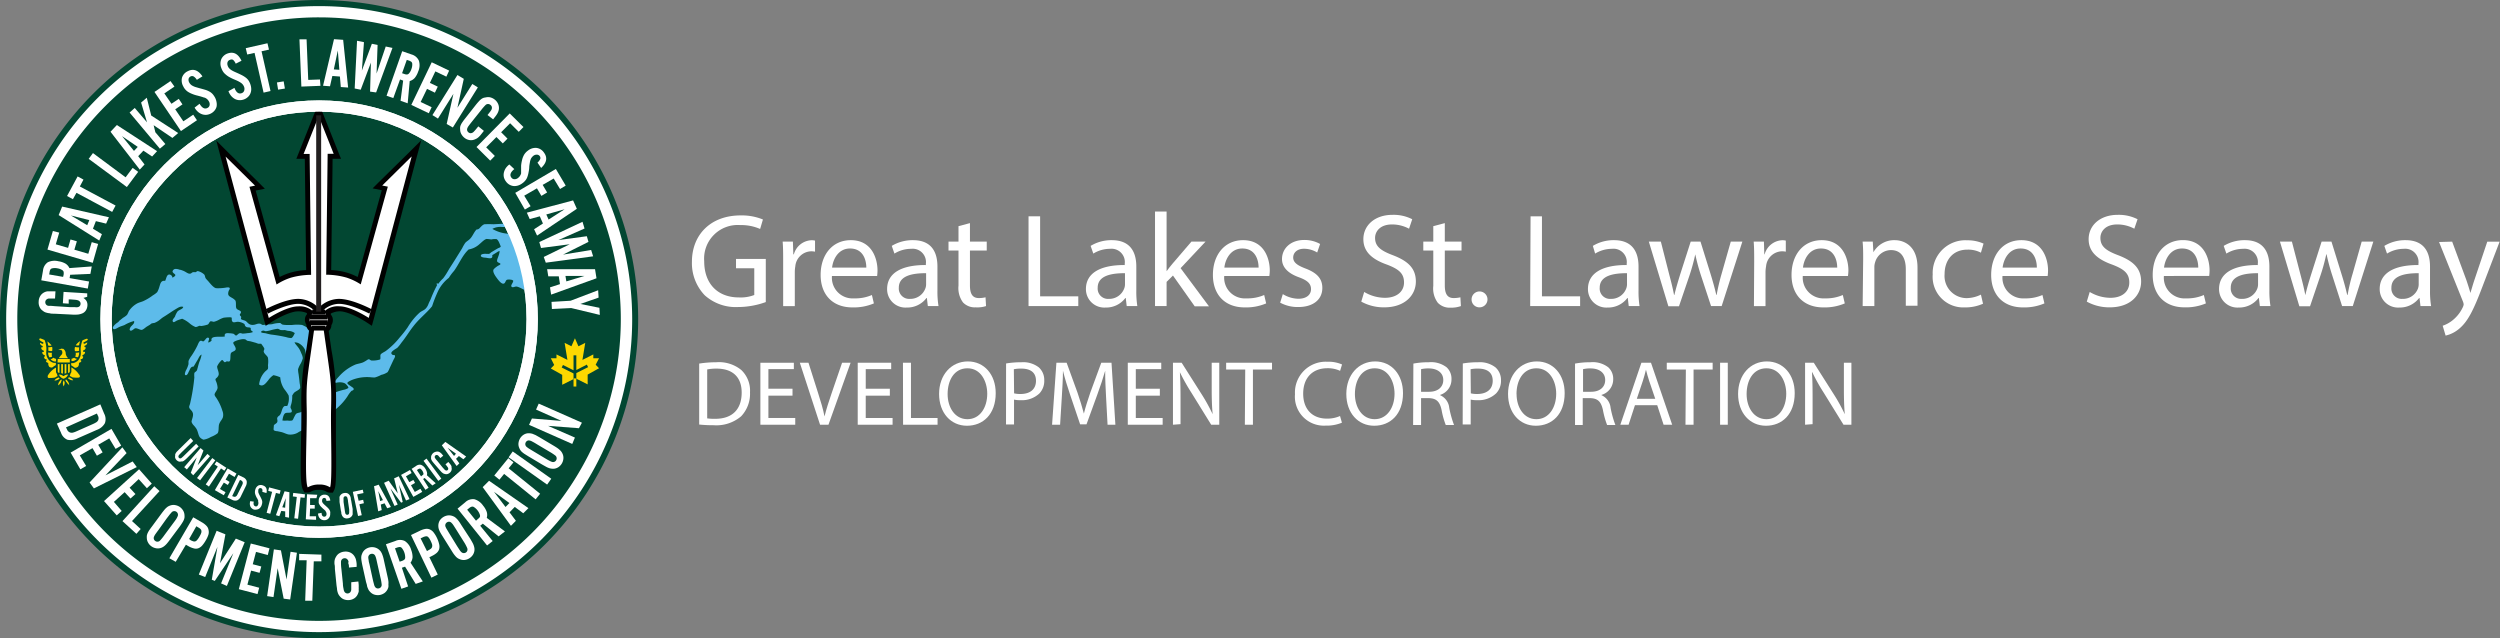 <svg id="Layer_1" data-name="Layer 1" xmlns="http://www.w3.org/2000/svg" xmlns:xlink="http://www.w3.org/1999/xlink" viewBox="0 0 392.96 100.31"><rect x="0" y="0" width="392.96" height="100.31" fill="#808080" stroke="none"/><defs><style>.cls-1,.cls-10,.cls-8,.cls-9{fill:none;}.cls-2,.cls-4{fill:#024732;}.cls-3{fill:#fff;}.cls-10,.cls-4{stroke:#fff;stroke-width:1.77px;}.cls-10,.cls-4,.cls-8,.cls-9{stroke-miterlimit:10;}.cls-5{clip-path:url(#clip-path);}.cls-6{fill:#5dbbea;fill-rule:evenodd;}.cls-7{fill:#010101;}.cls-8{stroke:#010101;}.cls-8,.cls-9{stroke-width:0.78px;}.cls-9{stroke:#231f20;}.cls-11{fill:#fdd800;}</style><clipPath id="clip-path" transform="translate(-3.63 -0.69)"><circle class="cls-1" cx="53.88" cy="50.89" r="33.49"/></clipPath></defs><path class="cls-2" d="M53.78,100.07A49.22,49.22,0,1,1,103,50.85,49.27,49.27,0,0,1,53.78,100.07Z" transform="translate(-3.63 -0.69)"/><path class="cls-2" d="M53.78,2.57A48.28,48.28,0,1,1,5.5,50.85,48.28,48.28,0,0,1,53.78,2.57m0-1.88a50.16,50.16,0,1,0,50.16,50.16A50.21,50.21,0,0,0,53.78.69Z" transform="translate(-3.63 -0.69)"/><path class="cls-2" d="M53.78,99.16A48.31,48.31,0,1,1,102.1,50.85,48.36,48.36,0,0,1,53.78,99.16Z" transform="translate(-3.63 -0.69)"/><path class="cls-3" d="M53.78,3.42A47.43,47.43,0,1,1,6.35,50.85,47.42,47.42,0,0,1,53.78,3.42m0-1.77A49.2,49.2,0,1,0,103,50.85a49.25,49.25,0,0,0-49.2-49.2Z" transform="translate(-3.63 -0.69)"/><circle class="cls-4" cx="50.16" cy="50.16" r="33.49"/><g class="cls-5"><path class="cls-6" d="M86.11,35.68c.16,3.39.78,6.47.94,9.86-.14,0,0,1.06-.2,1.09s-1.61-.91-2.08-.9c-.24,0-.6.24-.75,0s.36-.69.27-.94a.7.7,0,0,0-.41-.14,1.25,1.25,0,0,0-.51,0c-.32.08-.26.6-.62.63s-.83-.62-1-.85-.64-.85-.58-1.26c0-.18.45-.51.64-.64s.5-.22.48-.36-.47-.19-.52-.41.13-.57.2-.8a3.35,3.35,0,0,0,.2-.8c-.19,0-.39.16-.58.28L81,40.8c.14.7-.56.46-1.06.39-.27,0-.74-.08-.73-.3s.25-.26.44-.29.53,0,.76,0,.31-.19.49-.29c.35-.2.63-.39,1-.59.16-.09.4-.12.44-.31-.13-.25-.34-1-.68-1.14a2.77,2.77,0,0,0-.81.06,6.54,6.54,0,0,0-.7-.08c-.33,0-.89.61-1.14.8a3.3,3.3,0,0,1-1.71.85c-1,.92-1.5,2.27-2.31,3.38a7.8,7.8,0,0,0-.81,1.08,6,6,0,0,0-1.63,1.95,20.78,20.78,0,0,0-1,2.51c-.84,1.06-2,1.92-2.92,3.12-.64.8-1.2,1.76-1.89,2.6a6.54,6.54,0,0,1-.66.82c-.2.15-1,.55-.94.88a.45.45,0,0,0,.23.24c.17.06.26-.06.34.12s-.16.5-.23.66l-.61,1.3a3.24,3.24,0,0,1-.31.62,2.75,2.75,0,0,1-1,.43,4.87,4.87,0,0,1-1,.41A4.56,4.56,0,0,1,62,60a6.45,6.45,0,0,0-3.07.42c-.24.11-.7.32-.7.48s.37.37.53.49.52.3.46.5-.27.17-.37.27a4.76,4.76,0,0,0-.61.84,9,9,0,0,1-2.1,2.22,7.45,7.45,0,0,1-1.56,1.07s-.06.11-.11.14a8.18,8.18,0,0,1-.91.57c-.32.17-.81.35-.93.54s-.11.37-.21.55-.22.38-.37.4-.51-.23-.85-.19a4.36,4.36,0,0,0-.82.43,2.39,2.39,0,0,1-1.42.25c-.46-.11-.65-.26-1.12-.38l-.61-.13c-.18,0-.48-.06-.56-.17s0-.43,0-.68.51-.34.56-.66-.1-.4,0-.63.28-.25.41-.43c.3-.4.28-1.08.68-1.36.11-.07.36,0,.48-.07A2.81,2.81,0,0,0,49,62.86a6.39,6.39,0,0,0-.68-1A3.81,3.81,0,0,1,47.68,60a4.63,4.63,0,0,0-1.07-.34,3,3,0,0,0-.82.81c-.35.41-.81,1.11-1.43.66a3.41,3.41,0,0,1,.91-2c.14-.16.43-.33.48-.49a1.94,1.94,0,0,0,0-.54,4.2,4.2,0,0,0,0-1.18c-.13-.36-.64-.62-.67-1,0-.15.11-.27.1-.41s-.34-.58-.5-.79c-.13,0-.28,0-.43,0a3.71,3.71,0,0,1-.39-.14L43,54.34l-.41-.07c-.16,0-.28-.21-.45-.25a1.54,1.54,0,0,0-.55,0c-.39.06-1.24.31-1.29.53s.4.63.38,1-.58.37-.74.64,0,1.16-.25,1.3c-.13.06-.23,0-.38,0s-.19.14-.35.13-.26-.36-.45-.34a2.83,2.83,0,0,0-.75,1c0,.45.31.86.24,1.32a1,1,0,0,1-.23.4c-.08.1-.26.19-.27.33s.15.4.2.6a2.94,2.94,0,0,1,.13.67c0,.46-.51.82-.47,1.17a1.21,1.21,0,0,0,.23.4,7.61,7.61,0,0,1,1,2.1,1.65,1.65,0,0,1,.08,1c-.13.4-.47.68-.6,1.11s0,1.09-.24,1.42a3.89,3.89,0,0,1-1.05.57,3.17,3.17,0,0,1-1.16.43,1.42,1.42,0,0,1-.57-.37c-.26-.33-.28-.88-.54-1.33a4,4,0,0,0-.41-.53,1.38,1.38,0,0,1-.36-.57c0-.35.34-.9.2-1.38s-.57-.59-.58-1a2.41,2.41,0,0,1,.13-.41A30.82,30.82,0,0,0,34.18,60a3,3,0,0,1,0-.68c.09-.17.36-.25.43-.49s.21-.82.35-1.24a5.2,5.2,0,0,0,.36-1.17c-.35.16-.46.57-.66.89s-.4.68-.6,1c-.49,0-.52.39-.75.78-.06.11-.23.64-.5.57s0-.58,0-.66a4.08,4.08,0,0,0,.45-1.08c0-.17,0-.33,0-.48a3.62,3.62,0,0,1,.46-.81,13.13,13.13,0,0,0,.93-1.6c.11-.24.28-.72.49-.77s.33.11.44.09c.29-.1.47-.67.78-.58s0,.46,0,.75c.22,0,.38-.17.53-.28-.26-.87,1.39-.52,2.08-.66-.11-.48.19-.56.7-.51a3.72,3.72,0,0,1,.65.08c.16.06.27.28.42.28s.36-.35.61-.37.27.07.41.07a5.16,5.16,0,0,0,.78-.08,2.49,2.49,0,0,0,.81-.15c0-.22-.22-.18-.28-.33s0-.29-.06-.34c-.23-.15-.52,0-.75-.21s-.08-.26-.24-.42a2,2,0,0,0-1-.33c-.34,0-.69.21-.87-.05s0-.52-.17-.65a6.07,6.07,0,0,0-1.2.06,4.08,4.08,0,0,0-.75.33,3.09,3.09,0,0,1-.78.31c-.16,0-.37-.11-.53-.07s-.26.42-.43.5a4.66,4.66,0,0,1-1,.23c-.15,0-.29-.06-.41,0s-.35.17-.52.16a3.33,3.33,0,0,1-.92-.57,4.6,4.6,0,0,0-1.18-.73c-.26.09-.46.14-.76.26s-.58.44-.71.17.24-.56.35-.78a3.22,3.22,0,0,1,.39-.79c.29-.3.86-.37.9-.72-.43-.15-.8.13-1.13.32-.66.39-1.26.83-1.91,1.23-.33.19-.58.45-.88.65a3.21,3.21,0,0,1-.61.32,3,3,0,0,0-.36.06c-.11,0-.26.18-.42.27l-.42.25c-.23.15-.57.49-.81.51s-.68-.29-1-.25c-.13,0-.55.48-.77.36s-.05-.37,0-.5c.16-.3.73-.58.58-1a5.9,5.9,0,0,0-1.5.63c-.25.11-.53.17-.83.31s-.92.61-1,.14c0-.22.31-.5.45-.63s.45-.28.55-.48l.6-.48a3.1,3.1,0,0,0,.63-.46,3.84,3.84,0,0,0,.28-.58,3.72,3.72,0,0,1,1.36-1.24c.31-.15.62-.21.89-.33a7.85,7.85,0,0,0,1.52-.91,3.53,3.53,0,0,0,.69-.51,3.85,3.85,0,0,0,.35-.87c.15-.43.21-1,.89-.9.19-.29.22-1,.67-1a.52.52,0,0,1,.48.5c.19-.1.46-.25.46-.41s-.43-.33-.44-.56a.49.49,0,0,1,.49-.41,1.65,1.65,0,0,1,.63.13c.19,0,.41.11.58.17.38.15.7.46,1,.45s.29-.19.52-.23.24,0,.36,0,.25-.18.4-.18a2.28,2.28,0,0,1,1,.54c.13.17.13.41.22.58a3.66,3.66,0,0,0,.38.43c.29.34.83,1.05,1.26,1.14a7.08,7.08,0,0,0,1.74-.13c.22,0,.37,0,.41.14s-.14.31-.19.5c-.17.64.08.73.53,1a2,2,0,0,1,.55.43c.17.35,0,1,.18,1.26s.65.28.69.53-.19.28-.17.46.19.2.21.33-.09.2,0,.36c.22.14.48.15.71.28s.44.58,1,.61.77-.26,1.24-.19c.14,0,.3.19.44.2s.5-.07.76-.08.56,0,.79-.06a4.33,4.33,0,0,1,1.15-.17c.14,0,.22.2.42.25a3.12,3.12,0,0,0,.72.06l.79,0a6.23,6.23,0,0,1,1.56,0,5.79,5.79,0,0,1,.66.33,9.37,9.37,0,0,1,2.79,2.18c.16.17-.22.34,0,.54s0,.39-.13.61.31,0,.17,0a1.23,1.23,0,0,0,.08.63c0,.22.09.57-.07.65s-.69-.12-1.08-.13c-.21,0-.45,0-.58,0s-.26-.22-.56-.18-.29.29-.49.28-.25-.66-.33-1a2.31,2.31,0,0,0-1.08-1.08,1.65,1.65,0,0,0-.58-.1c.16.36.54.66.79,1.11a6,6,0,0,1,.3.66,2.21,2.21,0,0,1,.22.72,3.46,3.46,0,0,1-.36.89,3.6,3.6,0,0,0-.39.86,4.07,4.07,0,0,0,.08.74c.06.47.12.89.17,1.44a3.29,3.29,0,0,1,.08.72c-.08.36-.78.55-1,.84a4.25,4.25,0,0,0-.25.39,4.27,4.27,0,0,1-.17,1.41,2,2,0,0,0-.1.41c0,.19.24.4.2.69s-.71.11-1,.25-.42.76-.47,1.16a3.69,3.69,0,0,0,.77,0,2.38,2.38,0,0,0,.74,0c.16-.06.27-.43.36-.58s.2-.45.38-.54.45-.12.64-.19l.56-.23c.15-.72.62-1,1.3-1.41.35-.19.7-.53,1.05-.53s.64.54,1.06.56c.16,0,.5-.07.54-.27s-.28-.33-.26-.53,1.19-.71,1.49-.82.61-.18.9-.27a2.23,2.23,0,0,0,.85-.31.77.77,0,0,0-.24-.42,1.22,1.22,0,0,0-.35-.32,1.87,1.87,0,0,0-1-.13c-.27,0-.44.15-.53,0s.39-.68.59-.89a7.25,7.25,0,0,1,2.66-1.93c.38-.13.77-.17,1.14-.32a4.23,4.23,0,0,0,.46-.25c.16-.09.33-.25.47-.25s.23.17.44.2a3.86,3.86,0,0,0,1.34-.17c.1-.17,0-.52.06-.73s.62-.45.83-.6a11.53,11.53,0,0,0,2.18-2.12,16.75,16.75,0,0,0,1.24-1.57,11,11,0,0,1,1.2-1.64,9.51,9.51,0,0,1,.71-.71c.25-.21.6-.32.88-.56a2,2,0,0,0,.47-.72c.11-.29.25-.56.37-.81a19.5,19.5,0,0,1,1-2.2c.09-.09-.1-.11-.06-.24s.2,0,.27,0a5,5,0,0,1,.75-.84c.38-.49.68-1,1-1.57.66-1,1.35-2.13,2-3.18a6.31,6.31,0,0,1,.47-.82c.19-.23.45-.35.71-.6.46-.43.64-1.07,1.08-1.52.4,0,.49-.26.74-.48a1.48,1.48,0,0,1,.47-.34,14.55,14.55,0,0,1,1.46,0Zm-3.57.69a2.56,2.56,0,0,0-1.52.3,5.71,5.71,0,0,0,3.94.67A3.15,3.15,0,0,0,82.54,36.37ZM49,52.7c-.21,0-.44-.11-.63-.13a3.94,3.94,0,0,1-.6,0c-.21-.05-.32-.21-.54-.2a8.57,8.57,0,0,0-.95.2,4.49,4.49,0,0,1-.85.18c-.15,0-.28-.1-.41-.09a.43.43,0,0,0-.38.22c.19.18.51.14.8.21a7.68,7.68,0,0,0,.83.19,21.13,21.13,0,0,1,2.34.4,3.13,3.13,0,0,0,.8.15c.26-.07.47-.61.56-.78A1.8,1.8,0,0,0,49,52.7Z" transform="translate(-3.63 -0.69)"/><path class="cls-3" d="M55.43,77.71a.6.6,0,0,1-.33-.12,2.36,2.36,0,0,0-1.34-.32,2.78,2.78,0,0,0-1.45.32.67.67,0,0,1-.32.1h-.23l-.14-.22c-.38-.69-.35-3.41-.25-7.79,0-1.8.07-3.49,0-4.72a41,41,0,0,1,.7-9.21l.46-3.27a.75.75,0,0,1-.28-.26.78.78,0,0,1-.16-.62,1,1,0,0,1-.24-.68.8.8,0,0,1,.32-.66v-.1a.75.75,0,0,1,.14-.42,3.24,3.24,0,0,0-1.91-.51c-1.68,0-4.36,1.73-4.39,1.75l-.45.3L38.34,24l6.18,6.08-1.19.24,4,14.46A11.33,11.33,0,0,1,49.18,44a11.17,11.17,0,0,1,3-.47l-.23-18.25H50.78l2.94-7.37,2.93,7.37H55.52l-.23,18.25a11.17,11.17,0,0,1,3,.47,11.33,11.33,0,0,1,1.84.82l4-14.46-1.18-.24L69.09,24,61.83,51.28l-.45-.3S58.67,49.23,57,49.23a3.24,3.24,0,0,0-1.91.51.75.75,0,0,1,.14.42v.1a.77.77,0,0,1,.32.66.93.93,0,0,1-.24.68.85.85,0,0,1-.15.63.92.92,0,0,1-.29.25l.46,3.27A41,41,0,0,1,56,65c0,1.26,0,3,0,4.89.06,4.32.07,7-.21,7.6l-.1.23Z" transform="translate(-3.63 -0.69)"/><path class="cls-7" d="M53.72,18.94h0l2.36,5.93h-.95l-.23,19a12,12,0,0,1,3.22.46,9.45,9.45,0,0,1,2.21,1.06l4.26-15.36-.88-.18,4.63-4.57L61.59,50.66s-2.78-1.82-4.6-1.82a3.1,3.1,0,0,0-2.49.9s.33.19.33.42a1.22,1.22,0,0,1,0,.35h0a.37.37,0,0,1,.36.41c0,.49-.32.49-.32.49a.55.55,0,0,1,0,.58.4.4,0,0,1-.34.19h-.07c1.15,8.24,1.31,8.22,1.21,12.78-.08,3.57.24,11.43-.16,12.33,0,0,0,0,0,0a3,3,0,0,0-1.67-.44A3.43,3.43,0,0,0,52,77.3h0c-.54-1-.08-8.76-.16-12.33-.1-4.56.06-4.54,1.21-12.78h-.07A.4.4,0,0,1,52.6,52a.57.57,0,0,1,0-.58s-.31,0-.31-.49a.36.36,0,0,1,.35-.41h0a1,1,0,0,1,0-.35c0-.23.33-.42.33-.42a3.1,3.1,0,0,0-2.49-.9c-1.81,0-4.6,1.82-4.6,1.82L39.09,25.3l4.63,4.57-.88.18L47.1,45.41a9.45,9.45,0,0,1,2.21-1.06,12,12,0,0,1,3.22-.46l-.23-19h-.95l2.37-5.93h0m0-2.11L53,18.65l-2.36,5.93-.43,1.07h1.33l.21,17.49a10.51,10.51,0,0,0-2.68.47,10.34,10.34,0,0,0-1.48.62L43.82,30.64h0l1.44-.29-1-1-4.63-4.56-2-2,.73,2.76,6.75,25.36.28,1,.9-.59c.73-.47,2.89-1.69,4.18-1.69a3.3,3.3,0,0,1,1.41.28.57.57,0,0,0,0,.18,1.21,1.21,0,0,0-.32.84,1.38,1.38,0,0,0,.23.8,1.23,1.23,0,0,0,.24.74,1.66,1.66,0,0,0,.18.19c-.16,1.18-.31,2.18-.43,3A41.71,41.71,0,0,0,51,65c0,1.22,0,2.91-.05,4.7-.1,5-.11,7.23.31,8l.22.41H52a1,1,0,0,0,.51-.15,2.39,2.39,0,0,1,1.26-.27,1.93,1.93,0,0,1,1.14.27,1.06,1.06,0,0,0,.53.17h.51l.24-.49c.3-.67.31-2.88.24-7.77,0-1.86,0-3.62,0-4.87a41.71,41.71,0,0,0-.7-9.28c-.12-.87-.27-1.86-.43-3a1.66,1.66,0,0,0,.18-.19,1.23,1.23,0,0,0,.24-.74,1.38,1.38,0,0,0,.23-.8,1.21,1.21,0,0,0-.32-.84.57.57,0,0,0,0-.18A3.3,3.3,0,0,1,57,49.62c1.3,0,3.46,1.22,4.18,1.69l.9.59.28-1L69.1,25.5l.74-2.76-2,2-4.64,4.56-1,1,1.44.29h0L59.85,44.23a9.87,9.87,0,0,0-1.48-.62,10.44,10.44,0,0,0-2.68-.47l.22-17.49h1.32l-.43-1.07-2.36-5.93-.72-1.82Z" transform="translate(-3.63 -0.69)"/><path class="cls-8" d="M61.86,49.64s-3.25-1.72-5.19-1.57a4.17,4.17,0,0,0-3,1.67" transform="translate(-3.63 -0.69)"/><path class="cls-8" d="M45.57,49.64s3.25-1.72,5.18-1.57a4.17,4.17,0,0,1,3,1.67" transform="translate(-3.63 -0.69)"/><line class="cls-8" x1="49.07" y1="49.05" x2="51.1" y2="49.05"/><line class="cls-8" x1="48.63" y1="49.83" x2="51.52" y2="49.83"/><line class="cls-8" x1="48.71" y1="50.72" x2="51.53" y2="50.72"/><line class="cls-8" x1="48.99" y1="51.57" x2="51.17" y2="51.57"/><line class="cls-9" x1="50.09" y1="18.13" x2="50.09" y2="48.98"/></g><circle class="cls-10" cx="50.16" cy="50.16" r="33.49"/><path class="cls-3" d="M19.4,64.25,20,65.7a1.84,1.84,0,0,1,.12,1.5,2.32,2.32,0,0,1-1.27,1.06l-3,1.32a2.33,2.33,0,0,1-1.63.23,1.83,1.83,0,0,1-1-1.1l-.65-1.44Zm-5.24,3.93a.79.79,0,0,0,.55.51.82.82,0,0,0,.38,0,3.59,3.59,0,0,0,.58-.21l2.57-1.14a4.19,4.19,0,0,0,.55-.29.86.86,0,0,0,.26-.28A.82.82,0,0,0,19,66l-.14-.31L14,67.87Z" transform="translate(-3.63 -0.69)"/><path class="cls-3" d="M21.8,71.25l-1-1.65-1.73,1,.69,1.2-.9.52-.69-1.19-2,1.14,1,1.66-.91.53-1.53-2.63,6.42-3.73,1.53,2.63Z" transform="translate(-3.63 -0.69)"/><path class="cls-3" d="M17.71,76.53,22.86,71l.67.91-3.33,3.5,4.28-2.19.65.89-6.74,3.35Z" transform="translate(-3.63 -0.69)"/><path class="cls-3" d="M26.72,77.43,25.43,76,24,77.35l.92,1-.78.7-.92-1-1.69,1.53L22.76,81l-.78.7-2-2.25,5.51-5,2,2.26Z" transform="translate(-3.63 -0.69)"/><path class="cls-3" d="M25.07,84.6l-2.19-2,5-5.48.83.76-4.33,4.71,1.36,1.25Z" transform="translate(-3.63 -0.69)"/><path class="cls-3" d="M30.31,85.56c-.16.22-.31.41-.44.56a3,3,0,0,1-.36.36,1.57,1.57,0,0,1-.34.23,1.35,1.35,0,0,1-.37.14,1.46,1.46,0,0,1-.72,0,1.67,1.67,0,0,1-.68-.31,1.64,1.64,0,0,1-.49-.56,1.49,1.49,0,0,1-.2-.68,2.55,2.55,0,0,1,0-.4,1.79,1.79,0,0,1,.12-.4,3.49,3.49,0,0,1,.25-.45c.11-.16.24-.35.41-.57l1.54-2.09c.16-.22.31-.4.43-.55a2.55,2.55,0,0,1,.36-.37,1.36,1.36,0,0,1,.34-.23,2.13,2.13,0,0,1,.38-.14,1.55,1.55,0,0,1,.71,0,1.8,1.8,0,0,1,.68.3,1.94,1.94,0,0,1,.5.57,1.57,1.57,0,0,1,.2.68,2.41,2.41,0,0,1,0,.4,1.72,1.72,0,0,1-.12.39,2.6,2.6,0,0,1-.25.45c-.1.17-.24.37-.4.59Zm-1.82-1.5c-.22.29-.38.52-.48.66a2.35,2.35,0,0,0-.18.35.55.55,0,0,0,.2.65.56.56,0,0,0,.76-.07,7.65,7.65,0,0,0,.69-.86l1.39-1.88c.23-.3.39-.53.48-.67a2.35,2.35,0,0,0,.18-.35.57.57,0,0,0-1-.57,2.23,2.23,0,0,0-.26.29l-.43.56Z" transform="translate(-3.63 -0.69)"/><path class="cls-3" d="M31.25,89l-1-.56L34,82l1.35.78a2.94,2.94,0,0,1,.72.55,1.18,1.18,0,0,1,.33.62,1.5,1.5,0,0,1,0,.75,4.24,4.24,0,0,1-.42.92,4.84,4.84,0,0,1-.59.84,1.55,1.55,0,0,1-.62.42,1.19,1.19,0,0,1-.7,0,3.14,3.14,0,0,1-.84-.35l-.38-.22Zm2.36-3.39a2.11,2.11,0,0,0,.41.17.5.5,0,0,0,.32,0,.67.67,0,0,0,.29-.23A3.12,3.12,0,0,0,35,85a3.09,3.09,0,0,0,.24-.49.73.73,0,0,0,.05-.37.49.49,0,0,0-.14-.29,1.52,1.52,0,0,0-.36-.26l-.3-.18-1.13,2Z" transform="translate(-3.63 -0.69)"/><path class="cls-3" d="M38.38,92.39l1.93-4.75L37.39,92l-.47-.19.89-5.17-1.93,4.75-1-.39,2.8-6.88,1.38.56-.85,4.54,2.49-3.87,1.39.57-2.8,6.87Z" transform="translate(-3.63 -0.69)"/><path class="cls-3" d="M45.72,87.93l-1.85-.49-.51,1.94,1.34.35-.27,1-1.33-.35-.58,2.21,1.85.48-.26,1-2.94-.77,1.88-7.18,2.94.76Z" transform="translate(-3.63 -0.69)"/><path class="cls-3" d="M48.22,94.79,47.27,90l-.65,4.54-1-.15,1.06-7.35,1.11.16.88,4.58.63-4.36,1,.15-1.06,7.35Z" transform="translate(-3.63 -0.69)"/><path class="cls-3" d="M52.72,95.12l-1.12,0,.23-6.37-1.18,0,0-1,3.5.12,0,1.05-1.2,0Z" transform="translate(-3.63 -0.69)"/><path class="cls-3" d="M58.48,89.9c0-.21,0-.4-.07-.56s0-.29,0-.37a.68.68,0,0,0-.24-.41.53.53,0,0,0-.42-.12.56.56,0,0,0-.52.56,6.69,6.69,0,0,0,.06,1.1l.24,2.34c0,.37.07.64.1.81a1.33,1.33,0,0,0,.1.37.56.56,0,0,0,.58.35.58.58,0,0,0,.39-.21.71.71,0,0,0,.14-.47c0-.11,0-.27,0-.49s0-.42,0-.59l1.12-.12.05.49a3.91,3.91,0,0,1,0,.45,2.16,2.16,0,0,1,0,.36,1.34,1.34,0,0,1,0,.3,2,2,0,0,1-.1.29,1.55,1.55,0,0,1-.52.71,1.76,1.76,0,0,1-.86.32,1.89,1.89,0,0,1-.75-.08,1.44,1.44,0,0,1-.61-.38,1.86,1.86,0,0,1-.26-.31,1.59,1.59,0,0,1-.18-.37,2.75,2.75,0,0,1-.12-.51c0-.19-.06-.44-.09-.72l-.25-2.51c0-.28,0-.53-.06-.74a2.88,2.88,0,0,1,0-.52,2.12,2.12,0,0,1,.1-.4,3,3,0,0,1,.19-.35,1.41,1.41,0,0,1,.53-.5,1.78,1.78,0,0,1,.72-.22,1.76,1.76,0,0,1,.89.12,1.58,1.58,0,0,1,.66.54,2.11,2.11,0,0,1,.26.52,4.33,4.33,0,0,1,.13.76l0,.45Z" transform="translate(-3.63 -0.69)"/><path class="cls-3" d="M64.55,91.35a6.33,6.33,0,0,1,.13.7,2.37,2.37,0,0,1,0,.51,1.73,1.73,0,0,1,0,.41,2.13,2.13,0,0,1-.14.37,1.71,1.71,0,0,1-.46.55,1.88,1.88,0,0,1-.69.31,1.84,1.84,0,0,1-.74,0,1.49,1.49,0,0,1-.65-.3,1.85,1.85,0,0,1-.28-.28,1.1,1.1,0,0,1-.22-.35,2.67,2.67,0,0,1-.18-.48c0-.19-.11-.42-.17-.69l-.56-2.53c-.06-.27-.1-.5-.13-.69a3.36,3.36,0,0,1-.05-.51,1.7,1.7,0,0,1,.05-.41,3.73,3.73,0,0,1,.15-.38,1.55,1.55,0,0,1,.45-.54,1.83,1.83,0,0,1,.68-.31,1.73,1.73,0,0,1,.75,0,1.69,1.69,0,0,1,.65.3,2.6,2.6,0,0,1,.29.28,3.59,3.59,0,0,1,.21.35,5,5,0,0,1,.18.48,5.8,5.8,0,0,1,.17.69Zm-2.33.39c.08.36.15.62.2.79a1.05,1.05,0,0,0,.14.37.54.54,0,0,0,.62.27.55.55,0,0,0,.44-.62,7.43,7.43,0,0,0-.19-1.08l-.51-2.28c-.08-.37-.14-.64-.19-.81a2.47,2.47,0,0,0-.14-.36.55.55,0,0,0-.61-.27.56.56,0,0,0-.46.62,2.31,2.31,0,0,0,.06.39c0,.19.08.42.14.69Z" transform="translate(-3.63 -0.69)"/><path class="cls-3" d="M67.78,92.87l-1.06.37-2.43-7,1.47-.51a1.72,1.72,0,0,1,1.5,0,2.45,2.45,0,0,1,1,1.4,3.19,3.19,0,0,1,.22,1.14,1.66,1.66,0,0,1-.32.87l1.93,2.94-1.12.39-1.67-2.71-.5.17Zm-1-4a1.19,1.19,0,0,0,.4-.21.43.43,0,0,0,.14-.31,2.37,2.37,0,0,0-.53-1.52.45.45,0,0,0-.3-.16,1.61,1.61,0,0,0-.44.09l-.33.12.73,2.1Z" transform="translate(-3.63 -0.69)"/><path class="cls-3" d="M72.44,91l-1,.49-3.21-6.7,1.4-.67a3,3,0,0,1,.86-.29,1.25,1.25,0,0,1,.7.08,1.56,1.56,0,0,1,.59.46,4.73,4.73,0,0,1,.53.87,4.77,4.77,0,0,1,.35,1,1.62,1.62,0,0,1,0,.76,1.31,1.31,0,0,1-.38.59,3.12,3.12,0,0,1-.76.49l-.4.19ZM71,87.16a1.79,1.79,0,0,0,.38-.24.55.55,0,0,0,.17-.28.82.82,0,0,0,0-.37,3.13,3.13,0,0,0-.21-.52,2.56,2.56,0,0,0-.27-.48.93.93,0,0,0-.27-.26.61.61,0,0,0-.33,0,1.48,1.48,0,0,0-.41.15l-.32.15,1,2Z" transform="translate(-3.63 -0.69)"/><path class="cls-3" d="M77.54,85.37c.14.23.26.44.35.61a2.29,2.29,0,0,1,.21.47,2.34,2.34,0,0,1,.1.4,1.81,1.81,0,0,1,0,.4,1.57,1.57,0,0,1-.25.67,1.79,1.79,0,0,1-.54.52,1.66,1.66,0,0,1-.7.26,1.5,1.5,0,0,1-.7-.07,2.57,2.57,0,0,1-.37-.16,1.87,1.87,0,0,1-.33-.26c-.1-.11-.21-.24-.33-.4s-.24-.35-.38-.58L73.21,85q-.22-.34-.36-.6a2.44,2.44,0,0,1-.22-.47,1.62,1.62,0,0,1-.09-.4,1.8,1.8,0,0,1,0-.4,1.64,1.64,0,0,1,.24-.67A1.83,1.83,0,0,1,74,81.71a1.59,1.59,0,0,1,.72.07,2,2,0,0,1,.36.16,1.78,1.78,0,0,1,.31.26,2.79,2.79,0,0,1,.34.39c.12.16.25.36.39.59Zm-2.07,1.15.45.69a1.62,1.62,0,0,0,.26.29.57.57,0,0,0,.88-.68,6.86,6.86,0,0,0-.54-1l-1.25-2c-.2-.31-.35-.55-.45-.69a2.09,2.09,0,0,0-.26-.29.53.53,0,0,0-.66-.05.56.56,0,0,0-.22.74,2.32,2.32,0,0,0,.18.35l.36.6Z" transform="translate(-3.63 -0.69)"/><path class="cls-3" d="M81.07,85.73l-.88.7-4.64-5.79,1.21-1a1.73,1.73,0,0,1,1.43-.48,2.48,2.48,0,0,1,1.37,1,3.24,3.24,0,0,1,.58,1,1.63,1.63,0,0,1,0,.93L83,84.22,82,85l-2.48-2-.41.33Zm-2.33-3.46a1.19,1.19,0,0,0,.32-.32.55.55,0,0,0,0-.34,2.15,2.15,0,0,0-.39-.72,2.12,2.12,0,0,0-.62-.54.5.5,0,0,0-.33,0,1.27,1.27,0,0,0-.39.24l-.27.22,1.39,1.73Z" transform="translate(-3.63 -0.69)"/><path class="cls-3" d="M83.72,81.22l1,1.33-.78.79L79.5,77.26l1-1,6.19,4.3-.81.81-1.34-1ZM81.28,78l1.81,2.38.61-.62Z" transform="translate(-3.63 -0.69)"/><path class="cls-3" d="M88.53,78.3l-.71.88-4.95-4-.74.91-.81-.66,2.21-2.72.81.66-.76.93Z" transform="translate(-3.63 -0.69)"/><path class="cls-3" d="M90.28,75.94l-.65.92-6.06-4.29.65-.92Z" transform="translate(-3.63 -0.69)"/><path class="cls-3" d="M90.66,70.75c.24.14.44.27.6.38a3.91,3.91,0,0,1,.4.33,1.43,1.43,0,0,1,.26.31,1.73,1.73,0,0,1,.18.36,1.53,1.53,0,0,1,.08.71,1.81,1.81,0,0,1-.24.71,1.78,1.78,0,0,1-.51.55,1.58,1.58,0,0,1-.66.26,2.75,2.75,0,0,1-.4,0,2.18,2.18,0,0,1-.4-.08,3.19,3.19,0,0,1-.48-.21l-.61-.34-2.23-1.33-.59-.37a3.93,3.93,0,0,1-.41-.32,1.46,1.46,0,0,1-.26-.32,2,2,0,0,1-.17-.36,1.43,1.43,0,0,1-.09-.71,1.87,1.87,0,0,1,.24-.71,1.78,1.78,0,0,1,.51-.55,1.55,1.55,0,0,1,.66-.26,1.88,1.88,0,0,1,.4,0,2,2,0,0,1,.4.08l.48.2.62.35Zm-1.31,2c.31.19.55.32.71.4a2,2,0,0,0,.36.15.55.55,0,0,0,.63-.27.57.57,0,0,0-.15-.75,8.48,8.48,0,0,0-.92-.6l-2-1.19c-.32-.2-.56-.33-.72-.41a1.12,1.12,0,0,0-.36-.14.53.53,0,0,0-.61.25.56.56,0,0,0,.14.76,2.7,2.7,0,0,0,.31.23l.61.37Z" transform="translate(-3.63 -0.69)"/><path class="cls-3" d="M94.63,68l-4.85-.37L94,69.47l-.42,1-6.79-3,.45-1,4.65.38-4-1.78.42-.94,6.79,3Z" transform="translate(-3.63 -0.69)"/><path class="cls-3" d="M17.34,46.8l0,.54-.6.18a1.48,1.48,0,0,1,.51.53,1.28,1.28,0,0,1,.12.68,1.6,1.6,0,0,1-.21.7,1.28,1.28,0,0,1-.5.48,2.61,2.61,0,0,1-.75.22,6.87,6.87,0,0,1-1.12,0L12.16,50c-.29,0-.53,0-.73-.07a2.4,2.4,0,0,1-.52-.1,1.45,1.45,0,0,1-.38-.16l-.32-.24a1.48,1.48,0,0,1-.4-.6,1.67,1.67,0,0,1-.1-.74A1.7,1.7,0,0,1,10.12,47a1.6,1.6,0,0,1,1-.52l.18,0h.21c.08,0,.19,0,.32,0l.52,0-.07,1.13-.56,0c-.15,0-.26,0-.34,0a.69.69,0,0,0-.44.16.52.52,0,0,0-.19.39.56.56,0,0,0,.48.6,2.71,2.71,0,0,0,.38,0l.7.06,2.35.15.76,0a1.41,1.41,0,0,0,.44,0,.57.57,0,0,0,.31-.18.53.53,0,0,0,.12-.33.46.46,0,0,0-.11-.36.66.66,0,0,0-.35-.22,1.84,1.84,0,0,0-.39-.07l-.71-.06-.3,0,0,.67-.92-.06.11-1.79Z" transform="translate(-3.63 -0.69)"/><path class="cls-3" d="M17.63,44.94l-.2,1.11-7.31-1.3.27-1.53a1.79,1.79,0,0,1,.76-1.31,2.47,2.47,0,0,1,1.68-.15,3.06,3.06,0,0,1,1.1.37,1.62,1.62,0,0,1,.61.7l3.51-.26-.21,1.17-3.18.14-.09.52Zm-4-1.07a1.45,1.45,0,0,0,0-.45.48.48,0,0,0-.21-.27,1.92,1.92,0,0,0-.76-.28,1.87,1.87,0,0,0-.82,0,.46.46,0,0,0-.29.18,1.29,1.29,0,0,0-.13.43l-.06.35,2.19.38Z" transform="translate(-3.63 -0.69)"/><path class="cls-3" d="M12.94,37.25l-.54,1.84,1.93.56.38-1.32,1,.29-.39,1.32,2.19.64.54-1.83,1,.29L18.21,42l-7.12-2.08L11.94,37Z" transform="translate(-3.63 -0.69)"/><path class="cls-3" d="M18.24,36.64l1.41.86-.42,1-6.38-4,.55-1.34,7.35,1.68-.44,1-1.61-.39Zm-3.47-2.08,2.57,1.53.33-.8Z" transform="translate(-3.63 -0.69)"/><path class="cls-3" d="M21.8,33l-.54,1-5.61-3-.56,1-.92-.5,1.66-3.08.92.5L16.18,30Z" transform="translate(-3.63 -0.69)"/><path class="cls-3" d="M25.35,27.7l-1.78,2.39-6-4.43.67-.91,5.13,3.81,1.11-1.48Z" transform="translate(-3.63 -0.69)"/><path class="cls-3" d="M25.35,25.24l1,1.3-.75.81L21,21.4l1-1.06,6.32,4.11-.78.84-1.37-.92Zm-2.54-3.15,1.88,2.32.59-.63Z" transform="translate(-3.63 -0.69)"/><path class="cls-3" d="M24.81,17.66l1.93,2.26-.93-3.11.89-.76.7,2.8,4.24,2.75-.91.77-2.95-2,.27,1.11,1.57,1.85-.86.73L24,18.38Z" transform="translate(-3.63 -0.69)"/><path class="cls-3" d="M31.05,14.3l-1.59,1.07L30.58,17l1.15-.77.58.87-1.14.77,1.28,1.89L34,18.72l.59.87-2.52,1.7-4.16-6.15,2.52-1.71Z" transform="translate(-3.63 -0.69)"/><path class="cls-3" d="M34.57,13.24a1.61,1.61,0,0,0-.5-.53.51.51,0,0,0-.49,0,.57.57,0,0,0-.31.39.87.87,0,0,0,.1.55,1.27,1.27,0,0,0,.21.29,1.16,1.16,0,0,0,.29.22,2.74,2.74,0,0,0,.45.2l.65.19c.38.1.7.19,1,.28a3.41,3.41,0,0,1,.66.3,1.89,1.89,0,0,1,.45.38,3.35,3.35,0,0,1,.34.5,2.45,2.45,0,0,1,.25.75,1.82,1.82,0,0,1,0,.7,1.56,1.56,0,0,1-.31.6,1.82,1.82,0,0,1-.56.46,1.91,1.91,0,0,1-.73.22,1.66,1.66,0,0,1-.7-.1,1.9,1.9,0,0,1-.63-.38,2.34,2.34,0,0,1-.52-.66L35,17c.39.67.81.89,1.25.65a.6.6,0,0,0,.33-.43.85.85,0,0,0-.12-.6,1.27,1.27,0,0,0-.63-.57L35.63,16l-.2-.07-.3-.09-.49-.13a4.84,4.84,0,0,1-.81-.26,3.85,3.85,0,0,1-.61-.3,2,2,0,0,1-.44-.37,1.91,1.91,0,0,1-.33-.49,1.88,1.88,0,0,1-.21-1.4,1.67,1.67,0,0,1,.89-1c.87-.46,1.65-.19,2.32.8Z" transform="translate(-3.63 -0.69)"/><path class="cls-3" d="M40.68,10.7a1.65,1.65,0,0,0-.41-.6.49.49,0,0,0-.49,0,.56.56,0,0,0-.37.33.84.84,0,0,0,0,.56,1.35,1.35,0,0,0,.15.32,1.63,1.63,0,0,0,.26.27,2.44,2.44,0,0,0,.41.26c.16.09.37.18.62.29s.66.3.9.43a3.9,3.9,0,0,1,.6.4,2,2,0,0,1,.39.45,2.83,2.83,0,0,1,.25.55,2.35,2.35,0,0,1,.13.77,1.74,1.74,0,0,1-.15.69,1.49,1.49,0,0,1-.4.54,1.78,1.78,0,0,1-.63.37,1.81,1.81,0,0,1-.75.1,1.69,1.69,0,0,1-.67-.2,2.14,2.14,0,0,1-.57-.48,2.44,2.44,0,0,1-.41-.73l.94-.52c.28.72.65,1,1.12.84a.62.62,0,0,0,.4-.37.89.89,0,0,0,0-.62,1.29,1.29,0,0,0-.53-.66,1.2,1.2,0,0,0-.17-.11l-.18-.1-.29-.14-.47-.2a7.67,7.67,0,0,1-.76-.38,3.44,3.44,0,0,1-.54-.4,1.89,1.89,0,0,1-.38-.43,2.7,2.7,0,0,1-.26-.54,1.85,1.85,0,0,1,0-1.41,1.7,1.7,0,0,1,1-.89c.94-.32,1.66.07,2.17,1.15Z" transform="translate(-3.63 -0.69)"/><path class="cls-3" d="M46.15,15l-1.09.25L43.64,9l-1.15.26-.23-1,3.41-.77.24,1-1.17.26Z" transform="translate(-3.63 -0.69)"/><path class="cls-3" d="M48.41,14.61l-1.07.17-.18-1.13,1.06-.17Z" transform="translate(-3.63 -0.69)"/><path class="cls-3" d="M54,14.18l-3,.12L50.7,6.87l1.12,0,.26,6.38,1.84-.07Z" transform="translate(-3.63 -0.69)"/><path class="cls-3" d="M55.87,12.63l-.37,1.62-1.09-.08,1.72-7.32,1.44.1.78,7.5-1.15-.08-.14-1.65Zm.86-4L56.1,11.6l.87.06Z" transform="translate(-3.63 -0.69)"/><path class="cls-3" d="M61.8,15.09l.13-4.56-1.6,4.26-.95-.19.37-7.5,1.09.22-.33,4.47,1.57-4.22.9.19-.16,4.49L64.26,8l1.06.22-2.57,7Z" transform="translate(-3.63 -0.69)"/><path class="cls-3" d="M65.45,16.11l-1.06-.37,2.46-7,1.47.51a1.78,1.78,0,0,1,1.16,1,2.43,2.43,0,0,1-.12,1.69,3.2,3.2,0,0,1-.54,1,1.64,1.64,0,0,1-.79.49l-.32,3.5-1.12-.4L67,13.36l-.49-.18Zm1.71-3.8a1.09,1.09,0,0,0,.44.09.48.48,0,0,0,.3-.15,1.94,1.94,0,0,0,.4-.72,1.92,1.92,0,0,0,.13-.8.47.47,0,0,0-.13-.31,1.31,1.31,0,0,0-.4-.21l-.33-.11-.74,2.1Z" transform="translate(-3.63 -0.69)"/><path class="cls-3" d="M73.79,12.74l-1.73-.83-.86,1.81,1.24.59-.45.95-1.24-.6-1,2.06,1.73.82-.45.95-2.75-1.31,3.21-6.7,2.74,1.31Z" transform="translate(-3.63 -0.69)"/><path class="cls-3" d="M73.84,20.18l1.06-4.74-2.43,3.89-.87-.55,3.93-6.3,1,.6-1,4.55,2.34-3.74.87.54-3.93,6.3Z" transform="translate(-3.63 -0.69)"/><path class="cls-3" d="M80.26,18.77l.35-.44c.1-.13.17-.23.22-.31a.7.7,0,0,0,.12-.45.54.54,0,0,0-.22-.38.57.57,0,0,0-.77,0,8.17,8.17,0,0,0-.72.83l-1.47,1.84c-.23.29-.39.5-.49.64a1.37,1.37,0,0,0-.19.34.55.55,0,0,0,.17.65.52.52,0,0,0,.42.13.7.7,0,0,0,.43-.24c.08-.08.19-.2.33-.37s.27-.32.37-.46l.88.71-.3.38L79.1,22c-.09.1-.18.18-.26.26a1.88,1.88,0,0,1-.24.18c-.08.05-.18.09-.28.14a1.54,1.54,0,0,1-.87.13,1.67,1.67,0,0,1-.83-.37,1.91,1.91,0,0,1-.48-.58,1.46,1.46,0,0,1-.18-.7,1.7,1.7,0,0,1,0-.4,1.28,1.28,0,0,1,.13-.39,2.5,2.5,0,0,1,.27-.44c.11-.17.26-.36.44-.59l1.57-2q.27-.34.48-.57a3.21,3.21,0,0,1,.38-.37,1.62,1.62,0,0,1,.35-.21A1.89,1.89,0,0,1,80,16a1.46,1.46,0,0,1,.72,0,1.85,1.85,0,0,1,.67.34,1.79,1.79,0,0,1,.55.72,1.63,1.63,0,0,1,.1.85,2,2,0,0,1-.19.55,3.72,3.72,0,0,1-.43.63l-.28.36Z" transform="translate(-3.63 -0.69)"/><path class="cls-3" d="M85.17,21.41l-1.36-1.35L82.4,21.48l1,1-.74.75-1-1-1.61,1.62,1.36,1.35-.73.74L78.53,23.8l5.22-5.28,2.16,2.14Z" transform="translate(-3.63 -0.69)"/><path class="cls-3" d="M88.11,26.25a1.66,1.66,0,0,0,.44-.57.51.51,0,0,0-.1-.48A.56.56,0,0,0,88,25a.83.83,0,0,0-.53.18,1.48,1.48,0,0,0-.25.25,1.07,1.07,0,0,0-.18.32,2.47,2.47,0,0,0-.12.47,6.79,6.79,0,0,0-.1.68c0,.39-.08.72-.13,1a4.13,4.13,0,0,1-.2.69,1.77,1.77,0,0,1-.31.5,2.25,2.25,0,0,1-.45.41,2.12,2.12,0,0,1-.7.36,1.83,1.83,0,0,1-.69.07,1.73,1.73,0,0,1-.65-.22,1.75,1.75,0,0,1-.53-.49,1.86,1.86,0,0,1-.33-.68,1.7,1.7,0,0,1,0-.71,2.09,2.09,0,0,1,.28-.68,2.56,2.56,0,0,1,.58-.61l.78.73c-.6.49-.76.93-.46,1.33a.59.59,0,0,0,.47.26.85.85,0,0,0,.58-.2,1.37,1.37,0,0,0,.48-.71c0-.07,0-.13,0-.19s0-.12,0-.21,0-.19,0-.31,0-.3,0-.51a5.64,5.64,0,0,1,.14-.84,2.83,2.83,0,0,1,.21-.64,2,2,0,0,1,.3-.49,2.06,2.06,0,0,1,.43-.4,1.9,1.9,0,0,1,1.35-.42,1.68,1.68,0,0,1,1.16.73c.59.79.44,1.6-.44,2.42Z" transform="translate(-3.63 -0.69)"/><path class="cls-3" d="M91.66,30.4l-1-1.65-1.73,1,.7,1.19-.9.54-.7-1.19-2,1.16,1,1.65-.9.53L84.62,31,91,27.25l1.55,2.61Z" transform="translate(-3.63 -0.69)"/><path class="cls-3" d="M88.48,34.69l-1.59.43-.45-1,7.27-1.93.59,1.32-6.25,4.21-.47-1,1.39-.9Zm3.9-1.11-2.88.82.36.8Z" transform="translate(-3.63 -0.69)"/><path class="cls-3" d="M89.1,41.08l4.09-2-4.52.59-.27-.93,6.79-3.19.32,1.06-4.1,1.81,4.46-.6.26.89-4,2,4.42-.73.31,1-7.44,1Z" transform="translate(-3.63 -0.69)"/><path class="cls-3" d="M91.46,44.12H89.81L89.63,43l7.53,0,.23,1.43L90.26,47l-.18-1.14,1.57-.51Zm4.05-.06-3,0,.14.86Z" transform="translate(-3.63 -0.69)"/><path class="cls-3" d="M90.38,49.26l-.06-1.12,3-.18,4.33-1.65.07,1.16-2.87,1,3,.6.06,1.12-4.49-1.08Z" transform="translate(-3.63 -0.69)"/><path class="cls-11" d="M15.62,54.85a2.14,2.14,0,0,1,.59-.53c0,.09-.05.19-.08.3a1.91,1.91,0,0,0-.06.33.76.76,0,0,1-.53,0Zm-.15,1.28h.12a1.57,1.57,0,0,0,.48-.05,1.47,1.47,0,0,1-.18.76,1,1,0,0,1-.45-.11.77.77,0,0,0,.07-.16.74.74,0,0,0,0-.44Zm0-.9a1.34,1.34,0,0,0,.35.05,1,1,0,0,0,.25,0,3.37,3.37,0,0,0,0,.55h0a1.63,1.63,0,0,1-.66.05,1.19,1.19,0,0,1,0-.62Zm-.6,1.86a1.62,1.62,0,0,0,.41-.17.93.93,0,0,0,.45.18,1.24,1.24,0,0,1-.61.34l-.18,0-.07,0Zm-1.66-.55a.55.55,0,0,0,.06-.83l0,0h0l0,0,0,0H13.1a1.51,1.51,0,0,0-.3,0,.54.54,0,0,1,.27-.11h0a.13.13,0,0,0,.11-.08.1.1,0,0,1,0,0,.33.33,0,0,1,.26,0l.08,0,.05,0a.91.91,0,0,1,.39.79,1.36,1.36,0,0,0,.37.68H12.86Zm-.5.58h1.89v.54H12.67Zm1.89.81v1.13a.22.22,0,0,1-.08.18.22.22,0,0,1-.19.06V57.93Zm-.54,0v1.41a1,1,0,0,0-.27.1V57.93Zm-.54,0v1.51a1,1,0,0,0-.27-.1V57.93Zm-.81,0h.27V59.3a.22.22,0,0,1-.19-.06.22.22,0,0,1-.08-.18Zm-.68-1a1.62,1.62,0,0,0,.41.17v.41l-.07,0-.18,0a1.24,1.24,0,0,1-.61-.34A.93.93,0,0,0,12,56.92Zm-.27-.35a.46.46,0,0,0,.07.16,1,1,0,0,1-.45.11,1.47,1.47,0,0,1-.18-.76,1.54,1.54,0,0,0,.48.05h.12a.74.74,0,0,0,0,.44Zm.12-.72a1.63,1.63,0,0,1-.66-.05h0a3.37,3.37,0,0,0,0-.55,1,1,0,0,0,.25,0,1.34,1.34,0,0,0,.35-.05,1.19,1.19,0,0,1,0,.62Zm-.23-1,.08.13a.76.76,0,0,1-.53,0,1.91,1.91,0,0,0-.06-.33c0-.11-.06-.21-.08-.3A2.14,2.14,0,0,1,11.61,54.85Zm-.27,3.48a.67.67,0,0,1-.16-.47h0a.14.14,0,0,0-.09-.17h0a.36.36,0,0,1-.29-.28h0a.14.14,0,0,0,.13-.12.13.13,0,0,0-.1-.15l-.11,0a.44.44,0,0,1-.2-.38h0a.14.14,0,0,0,.13-.12.13.13,0,0,0-.1-.15.46.46,0,0,1-.32-.47l.12,0h0a.14.14,0,0,0,.14-.11.14.14,0,0,0-.11-.15.45.45,0,0,1-.31-.47l.1,0h0a.14.14,0,0,0,.14-.12.15.15,0,0,0-.11-.15.47.47,0,0,1-.32-.49,2.16,2.16,0,0,0,.37.19.14.14,0,0,0,.11-.25c-.55-.22-.59-.43-.6-.43a.18.18,0,0,1,.08-.15.16.16,0,0,1,.15,0,6.25,6.25,0,0,1,.6.24,3.47,3.47,0,0,1,.19.57,5,5,0,0,1,.09.56,3.13,3.13,0,0,1,0,.53v.09a1.75,1.75,0,0,0,.38,1.36,1.64,1.64,0,0,0,.81.48l.19,0,.12,0v.34c-.2.12-.39.25-.58.39A.7.7,0,0,1,11.34,58.33Zm.11,1.77c-.19,0-.31,0-.35-.12s0-.3.06-.36v0a3.33,3.33,0,0,1,1.23-1.16v.62a.51.51,0,0,0,.15.36,1.65,1.65,0,0,0,.11.36l-.18.08-.23.14A4.27,4.27,0,0,1,11.45,60.1Zm.69.4a1,1,0,0,1,.47-.4,1.21,1.21,0,0,1,.2-.09,1.21,1.21,0,0,0,.16.16.46.46,0,0,0-.07.07,1,1,0,0,1-.17.1A1,1,0,0,1,12.14,60.5Zm1.09.17h0l-.07.14a1.18,1.18,0,0,1-.43.44.94.94,0,0,1,.19-.58,2,2,0,0,1,.17-.23h0l.1-.1.14.07C13.3,60.49,13.27,60.58,13.23,60.67Zm.38.77a1.1,1.1,0,0,1-.13-.6v-.08a2,2,0,0,0,.1-.26h.07a1.17,1.17,0,0,0,.1.26v.08A1,1,0,0,1,13.61,61.44Zm0-1.22a1.08,1.08,0,0,1-.75-.66h.08a1,1,0,0,1,.58.22h0l0,0h.11l0,0h0a.89.89,0,0,1,.58-.22h.08a1.08,1.08,0,0,1-.76.66Zm.9,1a1.11,1.11,0,0,1-.43-.44L14,60.68h0c0-.09-.07-.18-.1-.27l.14-.07.1.1h0a2,2,0,0,1,.17.23.94.94,0,0,1,.19.58Zm0-.92-.17-.1-.07-.07.16-.16a.88.88,0,0,1,.2.09,1,1,0,0,1,.47.39.9.9,0,0,1-.59-.15Zm1.56-.74v0c0,.05.12.25.06.36s-.16.12-.35.12A4.27,4.27,0,0,1,15,60a1.88,1.88,0,0,0-.24-.14l-.17-.08a1.65,1.65,0,0,0,.11-.36.51.51,0,0,0,.15-.36v-.62a3.33,3.33,0,0,1,1.23,1.16Zm.75-5.12a.14.14,0,1,0,.11.25,2.16,2.16,0,0,0,.37-.19A.47.47,0,0,1,17,55a.14.14,0,0,0,0,.27h0l.1,0a.45.45,0,0,1-.32.47.15.15,0,0,0-.1.15.14.14,0,0,0,.14.11h0L17,56a.46.46,0,0,1-.32.47.13.13,0,0,0-.1.15.13.13,0,0,0,.13.12h0a.5.5,0,0,1-.2.39l-.11,0a.13.13,0,0,0-.1.15.13.13,0,0,0,.13.12h0a.36.36,0,0,1-.3.28h0a.14.14,0,0,0-.09.17h0a.7.7,0,0,1-.16.48.76.76,0,0,1-.48.17c-.19-.14-.38-.27-.58-.39v-.34l.12,0,.19,0a1.56,1.56,0,0,0,.81-.47,1.77,1.77,0,0,0,.38-1.36v-.09a3.13,3.13,0,0,1,0-.53,3.78,3.78,0,0,1,.1-.57,2.81,2.81,0,0,1,.18-.56,6.25,6.25,0,0,1,.6-.24.16.16,0,0,1,.15,0,.18.18,0,0,1,.08.14S17.37,54.25,16.81,54.48Z" transform="translate(-3.63 -0.69)"/><path class="cls-11" d="M96.89,57V56.4l-1.71.86.44-2.68-1.07.54L94,53.86l-.55,1.26-1.07-.54.44,2.68L91.1,56.4V57h-.89l.53,1.06-.53.55,1.79,1v1.56l1.78-.89v-.89l-1.86-.93.2-.4,1.66.83V56.54h.44v2.31L95.87,58l.2.4-1.85.93v.89l1.78.89V59.57l1.79-1-.53-.55L97.79,57Z" transform="translate(-3.63 -0.69)"/><path class="cls-11" d="M93.78,60.24v1.21h.44V60.24L94,60.13Z" transform="translate(-3.63 -0.69)"/><path class="cls-3" d="M34.85,70.86,33,72.72c-.11.1-.2.19-.28.25a1.46,1.46,0,0,1-.22.17.88.88,0,0,1-.2.09l-.21,0a.68.68,0,0,1-.37,0,1,1,0,0,1-.34-.22,1.15,1.15,0,0,1-.21-.33.84.84,0,0,1,0-.38,1.12,1.12,0,0,1,0-.21l.1-.2a1.46,1.46,0,0,1,.17-.22l.26-.26,1.9-1.87L34,70l-1.86,1.82-.3.31a1.1,1.1,0,0,0-.13.17.31.31,0,0,0,.05.36.3.3,0,0,0,.41,0,5.28,5.28,0,0,0,.43-.39l1.86-1.82Z" transform="translate(-3.63 -0.69)"/><path class="cls-3" d="M33.62,75l.94-2.41L33,74.48l-.42-.36,2.58-3,.45.39-.91,2.31,1.53-1.78.41.36L34,75.4Z" transform="translate(-3.63 -0.69)"/><path class="cls-3" d="M35.08,76.19l-.48-.36L37,72.69l.47.36Z" transform="translate(-3.63 -0.69)"/><path class="cls-3" d="M36.47,77.17l-.5-.34,1.9-2.8-.52-.35.32-.46,1.54,1-.32.46-.52-.36Z" transform="translate(-3.63 -0.69)"/><path class="cls-3" d="M40.5,75.66l-.88-.51-.53.92.63.37-.28.48-.63-.37-.61,1,.88.51-.28.48-1.4-.81,2-3.41,1.4.81Z" transform="translate(-3.63 -0.69)"/><path class="cls-3" d="M41.08,75.34l.75.36a1,1,0,0,1,.57.58,1.3,1.3,0,0,1-.15.86l-.75,1.55a1.23,1.23,0,0,1-.59.65,1,1,0,0,1-.8-.09l-.75-.36Zm-.78,3.39a.44.44,0,0,0,.4,0,.66.66,0,0,0,.15-.14,1.68,1.68,0,0,0,.16-.29L41.66,77a1.4,1.4,0,0,0,.12-.3.5.5,0,0,0,0-.21.45.45,0,0,0-.27-.29l-.16-.08-1.23,2.55Z" transform="translate(-3.63 -0.69)"/><path class="cls-3" d="M44.86,78a.73.73,0,0,0,0-.38.24.24,0,0,0-.19-.18.27.27,0,0,0-.26,0,.45.45,0,0,0-.18.24,1.16,1.16,0,0,0,0,.18,1.68,1.68,0,0,0,0,.2,1.86,1.86,0,0,0,.09.24,3.16,3.16,0,0,0,.16.32q.15.28.24.48a1.52,1.52,0,0,1,.12.36,1.17,1.17,0,0,1,0,.32,2.37,2.37,0,0,1-.08.31,1,1,0,0,1-.2.36.78.78,0,0,1-.28.24.88.88,0,0,1-.35.1,1,1,0,0,1-.38,0,.93.93,0,0,1-.35-.21.73.73,0,0,1-.22-.3,1.17,1.17,0,0,1-.08-.38,1.39,1.39,0,0,1,.07-.44l.56.08c-.12.4,0,.64.2.72a.33.33,0,0,0,.29,0,.51.51,0,0,0,.19-.27.69.69,0,0,0,0-.45l0-.1a1,1,0,0,1,0-.1l-.08-.15c0-.06-.07-.14-.13-.24a3.61,3.61,0,0,1-.19-.41,1.62,1.62,0,0,1-.1-.34,1.1,1.1,0,0,1,0-.31,1.09,1.09,0,0,1,.07-.3,1,1,0,0,1,.47-.59.92.92,0,0,1,.73,0c.49.17.67.57.53,1.19Z" transform="translate(-3.63 -0.69)"/><path class="cls-3" d="M46.11,81.45l-.57-.15L46.4,78l-.61-.16.14-.54,1.81.48-.15.54L47,78.17Z" transform="translate(-3.63 -0.69)"/><path class="cls-3" d="M47.84,81l-.3.83L47,81.67l1.36-3.76.76.15-.06,4-.6-.11,0-.88Zm.7-2L48,80.42l.45.08Z" transform="translate(-3.63 -0.69)"/><path class="cls-3" d="M50.48,82.23l-.59-.07.39-3.36-.62-.08.06-.55,1.85.22-.06.55-.64-.07Z" transform="translate(-3.63 -0.69)"/><path class="cls-3" d="M53.37,79l-1,0,0,1.07.73,0,0,.56-.73,0-.06,1.21,1,0,0,.56-1.61-.08.19-3.94,1.61.08Z" transform="translate(-3.63 -0.69)"/><path class="cls-3" d="M54.94,79.43a.81.81,0,0,0-.11-.37.25.25,0,0,0-.24-.1.28.28,0,0,0-.24.11.43.43,0,0,0-.09.28,1.08,1.08,0,0,0,0,.19,1,1,0,0,0,.09.18,1.24,1.24,0,0,0,.16.19,3.59,3.59,0,0,0,.27.25l.39.36a2.61,2.61,0,0,1,.24.3.89.89,0,0,1,.12.29,1,1,0,0,1,0,.32,1.08,1.08,0,0,1-.05.41,1,1,0,0,1-.19.32.89.89,0,0,1-.29.22.92.92,0,0,1-.38.08,1,1,0,0,1-.39-.07.85.85,0,0,1-.31-.21.93.93,0,0,1-.21-.33,1.43,1.43,0,0,1-.09-.44l.56-.11c0,.41.17.61.43.6a.31.31,0,0,0,.26-.12.5.5,0,0,0,.09-.31.74.74,0,0,0-.16-.43L54.8,81l-.08-.08-.12-.11-.21-.18-.32-.31a1.61,1.61,0,0,1-.21-.29,1.17,1.17,0,0,1-.13-.28,1.55,1.55,0,0,1,0-.31,1,1,0,0,1,.23-.72.92.92,0,0,1,.68-.28c.52,0,.82.3.91.93Z" transform="translate(-3.63 -0.69)"/><path class="cls-3" d="M59.06,80.7c0,.15,0,.27,0,.38v.27a1.12,1.12,0,0,1,0,.21l-.09.19a.87.87,0,0,1-.27.27.83.83,0,0,1-.38.14.86.86,0,0,1-.39,0A.76.76,0,0,1,57.6,82l-.14-.16a.93.93,0,0,1-.1-.2,1.34,1.34,0,0,1-.08-.26c0-.1,0-.22-.06-.37L57,79.6c0-.15,0-.27,0-.37A1.3,1.3,0,0,1,57,79a.65.65,0,0,1,0-.21.88.88,0,0,1,.09-.2,1.15,1.15,0,0,1,.27-.27.91.91,0,0,1,.37-.13.9.9,0,0,1,.4,0,.82.82,0,0,1,.33.18l.14.16a1.11,1.11,0,0,1,.09.19,1.73,1.73,0,0,1,.08.27c0,.1,0,.22.06.37Zm-1.25.11a3.83,3.83,0,0,0,.07.43.43.43,0,0,0,.06.2.3.3,0,0,0,.57-.14,3.57,3.57,0,0,0,0-.58l-.18-1.23c0-.2-.05-.34-.07-.43a.81.81,0,0,0-.06-.2.3.3,0,0,0-.57.14.83.83,0,0,0,0,.21c0,.1,0,.22,0,.37Z" transform="translate(-3.63 -0.69)"/><path class="cls-3" d="M60.77,78.19l-1,.21.23,1,.71-.15.12.54-.71.16.37,1.72-.58.13L59.09,78l1.56-.34Z" transform="translate(-3.63 -0.69)"/><path class="cls-3" d="M63.48,80l.15.87-.55.19-.66-3.94.73-.25,1.92,3.51-.58.2-.41-.78Zm-.39-2.11.29,1.56.44-.15Z" transform="translate(-3.63 -0.69)"/><path class="cls-3" d="M67.45,79.36l-1.12-2.48.6,2.72-.25.1L65,77.46,66.14,80l-.5.22L64,76.58l.72-.33,1.44,2-.58-2.37.73-.33L68,79.14Z" transform="translate(-3.63 -0.69)"/><path class="cls-3" d="M68.33,75.05l-.89.5.52.93.64-.36.27.48-.64.36.6,1.06.88-.5L70,78l-1.4.79-1.93-3.45,1.41-.78Z" transform="translate(-3.63 -0.69)"/><path class="cls-3" d="M71,77.35l-.5.33-2.17-3.29.69-.45a.94.94,0,0,1,.77-.19,1.31,1.31,0,0,1,.68.59,1.69,1.69,0,0,1,.26.56.84.84,0,0,1,0,.49l1.39,1.26-.53.35-1.22-1.18-.23.16ZM70,75.41a.59.59,0,0,0,.18-.16.23.23,0,0,0,0-.17,1.12,1.12,0,0,0-.17-.4,1.17,1.17,0,0,0-.3-.32.25.25,0,0,0-.18,0,.71.71,0,0,0-.21.11l-.16.1.65,1Z" transform="translate(-3.63 -0.69)"/><path class="cls-3" d="M73,75.92l-.47.36L70.2,73.13l.47-.36Z" transform="translate(-3.63 -0.69)"/><path class="cls-3" d="M72.85,72.69l-.2-.23-.13-.15a.37.37,0,0,0-.23-.1.27.27,0,0,0-.22.07.3.3,0,0,0-.06.4,2.78,2.78,0,0,0,.36.46l.81,1,.29.32a.52.52,0,0,0,.15.13.29.29,0,0,0,.36,0,.31.31,0,0,0,.11-.21.45.45,0,0,0-.09-.25l-.15-.21-.2-.24.45-.38.17.2a2,2,0,0,1,.15.18l.11.16a1,1,0,0,1,.07.15s0,.1,0,.15a.83.83,0,0,1,0,.47.89.89,0,0,1-.28.4.92.92,0,0,1-.35.19.7.7,0,0,1-.38,0,1.66,1.66,0,0,1-.21-.06.58.58,0,0,1-.18-.11,1.12,1.12,0,0,1-.21-.18l-.26-.29-.86-1c-.1-.12-.19-.22-.25-.31a1.17,1.17,0,0,1-.23-.44,1.25,1.25,0,0,1,0-.21.69.69,0,0,1,.08-.37,1.08,1.08,0,0,1,.24-.32,1,1,0,0,1,.43-.21.81.81,0,0,1,.46,0,.93.93,0,0,1,.26.15,1.56,1.56,0,0,1,.29.29l.15.18Z" transform="translate(-3.63 -0.69)"/><path class="cls-3" d="M75.31,72.81l.52.71-.42.42-2.33-3.25.55-.54,3.27,2.3-.43.43-.71-.51ZM74,71.09l1,1.27L75.3,72Z" transform="translate(-3.63 -0.69)"/><path class="cls-3" d="M124,48.17a12.91,12.91,0,0,1-4.33.78,7.29,7.29,0,0,1-5.28-1.86,7.3,7.3,0,0,1-2-5.26c0-4.21,2.91-7.28,7.65-7.28a8.75,8.75,0,0,1,3.51.64l-.44,1.49a7.35,7.35,0,0,0-3.12-.61,5.28,5.28,0,0,0-5.67,5.68c0,3.58,2.16,5.69,5.44,5.69a5.9,5.9,0,0,0,2.43-.38v-4.2h-2.87V41.39H124Z" transform="translate(-3.63 -0.69)"/><path class="cls-3" d="M126.73,41.83c0-1.19,0-2.22-.08-3.16h1.61l.07,2h.08a3,3,0,0,1,2.8-2.22,2.15,2.15,0,0,1,.53.06v1.74a2.93,2.93,0,0,0-.63-.06,2.58,2.58,0,0,0-2.47,2.36,5.47,5.47,0,0,0-.08.86v5.4h-1.83Z" transform="translate(-3.63 -0.69)"/><path class="cls-3" d="M134.4,44.07a3.25,3.25,0,0,0,3.47,3.52,6.56,6.56,0,0,0,2.81-.53l.31,1.32a8.09,8.09,0,0,1-3.37.63c-3.12,0-5-2-5-5.11s1.8-5.46,4.75-5.46c3.31,0,4.19,2.91,4.19,4.77a7.27,7.27,0,0,1-.06.86Zm5.4-1.32c0-1.17-.48-3-2.56-3-1.86,0-2.68,1.72-2.82,3Z" transform="translate(-3.63 -0.69)"/><path class="cls-3" d="M149.47,48.8l-.15-1.27h-.06a3.77,3.77,0,0,1-3.1,1.5,2.88,2.88,0,0,1-3.09-2.91c0-2.45,2.17-3.79,6.09-3.77v-.2a2.09,2.09,0,0,0-2.31-2.35,5,5,0,0,0-2.63.75l-.42-1.21a6.33,6.33,0,0,1,3.33-.9c3.1,0,3.85,2.11,3.85,4.14v3.79a13.82,13.82,0,0,0,.17,2.43Zm-.27-5.17c-2,0-4.29.32-4.29,2.28a1.63,1.63,0,0,0,1.74,1.76A2.52,2.52,0,0,0,149.09,46a1.76,1.76,0,0,0,.11-.59Z" transform="translate(-3.63 -0.69)"/><path class="cls-3" d="M156.09,35.76v2.91h2.64v1.4h-2.64v5.47c0,1.25.35,2,1.38,2a4.31,4.31,0,0,0,1.07-.12l.08,1.38A4.41,4.41,0,0,1,157,49a2.56,2.56,0,0,1-2-.77,3.79,3.79,0,0,1-.71-2.64V40.07h-1.57v-1.4h1.57V36.24Z" transform="translate(-3.63 -0.69)"/><path class="cls-3" d="M165.3,34.69h1.82V47.27h6V48.8H165.3Z" transform="translate(-3.63 -0.69)"/><path class="cls-3" d="M180.73,48.8l-.15-1.27h-.06a3.77,3.77,0,0,1-3.1,1.5,2.89,2.89,0,0,1-3.1-2.91c0-2.45,2.18-3.79,6.1-3.77v-.2a2.09,2.09,0,0,0-2.31-2.35,5,5,0,0,0-2.63.75l-.42-1.21a6.29,6.29,0,0,1,3.32-.9c3.1,0,3.86,2.11,3.86,4.14v3.79a14.93,14.93,0,0,0,.16,2.43Zm-.27-5.17c-2,0-4.29.32-4.29,2.28a1.62,1.62,0,0,0,1.73,1.76A2.52,2.52,0,0,0,180.35,46a1.76,1.76,0,0,0,.11-.59Z" transform="translate(-3.63 -0.69)"/><path class="cls-3" d="M187,43.32h0c.25-.36.61-.8.9-1.15l3-3.5h2.22l-3.92,4.17,4.46,6h-2.24L188,44,187,45V48.8h-1.82V33.94H187Z" transform="translate(-3.63 -0.69)"/><path class="cls-3" d="M196.06,44.07a3.25,3.25,0,0,0,3.47,3.52,6.59,6.59,0,0,0,2.81-.53l.31,1.32a8.09,8.09,0,0,1-3.37.63c-3.12,0-5-2-5-5.11s1.8-5.46,4.75-5.46c3.31,0,4.19,2.91,4.19,4.77a6.84,6.84,0,0,1-.07.86Zm5.4-1.32c0-1.17-.49-3-2.56-3-1.86,0-2.68,1.72-2.82,3Z" transform="translate(-3.63 -0.69)"/><path class="cls-3" d="M205.27,46.92a4.85,4.85,0,0,0,2.43.73c1.34,0,2-.67,2-1.51s-.52-1.36-1.88-1.86c-1.82-.65-2.68-1.65-2.68-2.87,0-1.63,1.32-3,3.5-3a5,5,0,0,1,2.49.63l-.46,1.34a4,4,0,0,0-2.08-.59c-1.08,0-1.69.63-1.69,1.38s.61,1.22,1.92,1.72c1.76.67,2.66,1.55,2.66,3.06,0,1.78-1.38,3-3.79,3a5.73,5.73,0,0,1-2.84-.69Z" transform="translate(-3.63 -0.69)"/><path class="cls-3" d="M218.06,46.58a6.39,6.39,0,0,0,3.26.92c1.87,0,3-1,3-2.4s-.76-2.08-2.66-2.81c-2.31-.81-3.73-2-3.73-4,0-2.19,1.82-3.83,4.57-3.83a6.43,6.43,0,0,1,3.11.69l-.5,1.49a5.62,5.62,0,0,0-2.68-.67c-1.92,0-2.66,1.15-2.66,2.11,0,1.32.86,2,2.81,2.73,2.39.92,3.6,2.07,3.6,4.14S224.53,49,221.2,49a7.31,7.31,0,0,1-3.6-.9Z" transform="translate(-3.63 -0.69)"/><path class="cls-3" d="M230.73,35.76v2.91h2.63v1.4h-2.63v5.47c0,1.25.35,2,1.38,2a4.37,4.37,0,0,0,1.07-.12l.08,1.38a4.44,4.44,0,0,1-1.63.25,2.56,2.56,0,0,1-2-.77,3.74,3.74,0,0,1-.71-2.64V40.07h-1.57v-1.4h1.57V36.24Z" transform="translate(-3.63 -0.69)"/><path class="cls-3" d="M234.94,47.71A1.25,1.25,0,1,1,236.17,49,1.23,1.23,0,0,1,234.94,47.71Z" transform="translate(-3.63 -0.69)"/><path class="cls-3" d="M244.21,34.69H246V47.27h6V48.8h-7.85Z" transform="translate(-3.63 -0.69)"/><path class="cls-3" d="M259.64,48.8l-.15-1.27h-.06a3.79,3.79,0,0,1-3.1,1.5,2.89,2.89,0,0,1-3.1-2.91c0-2.45,2.18-3.79,6.09-3.77v-.2A2.09,2.09,0,0,0,257,39.8a5.09,5.09,0,0,0-2.64.75L254,39.34a6.29,6.29,0,0,1,3.32-.9c3.1,0,3.86,2.11,3.86,4.14v3.79a14.93,14.93,0,0,0,.16,2.43Zm-.27-5.17c-2,0-4.29.32-4.29,2.28a1.62,1.62,0,0,0,1.73,1.76A2.52,2.52,0,0,0,259.26,46a2,2,0,0,0,.11-.59Z" transform="translate(-3.63 -0.69)"/><path class="cls-3" d="M264.69,38.67,266,43.82c.3,1.13.57,2.18.76,3.22h.06c.23-1,.57-2.11.9-3.2l1.66-5.17h1.54l1.58,5.07c.37,1.21.67,2.28.9,3.3h.06a32.32,32.32,0,0,1,.77-3.28l1.45-5.09h1.82L274.25,48.8h-1.67L271,44a32.57,32.57,0,0,1-.9-3.33h0a31.39,31.39,0,0,1-.92,3.35l-1.64,4.81h-1.67L262.8,38.67Z" transform="translate(-3.63 -0.69)"/><path class="cls-3" d="M279.36,41.83c0-1.19,0-2.22-.08-3.16h1.61l.06,2H281a3,3,0,0,1,2.8-2.22,2.15,2.15,0,0,1,.53.06v1.74a2.93,2.93,0,0,0-.63-.06,2.58,2.58,0,0,0-2.47,2.36,5.41,5.41,0,0,0-.09.86v5.4h-1.82Z" transform="translate(-3.63 -0.69)"/><path class="cls-3" d="M287,44.07a3.26,3.26,0,0,0,3.48,3.52,6.59,6.59,0,0,0,2.81-.53l.31,1.32a8.09,8.09,0,0,1-3.37.63c-3.12,0-5-2-5-5.11s1.8-5.46,4.75-5.46c3.31,0,4.19,2.91,4.19,4.77a6.84,6.84,0,0,1-.07.86Zm5.41-1.32c0-1.17-.49-3-2.56-3-1.86,0-2.68,1.72-2.82,3Z" transform="translate(-3.63 -0.69)"/><path class="cls-3" d="M296.49,41.41c0-1,0-1.9-.09-2.74H298l.1,1.67h0a3.74,3.74,0,0,1,3.35-1.9c1.41,0,3.58.84,3.58,4.31v6h-1.84V43c0-1.63-.61-3-2.34-3a2.61,2.61,0,0,0-2.47,1.88,2.51,2.51,0,0,0-.13.86V48.8h-1.84Z" transform="translate(-3.63 -0.69)"/><path class="cls-3" d="M315.33,48.43a6.82,6.82,0,0,1-2.91.58,4.81,4.81,0,0,1-5-5.17,5.14,5.14,0,0,1,5.44-5.38,6.15,6.15,0,0,1,2.55.52L315,40.41a4.28,4.28,0,0,0-2.13-.48c-2.33,0-3.58,1.71-3.58,3.83a3.48,3.48,0,0,0,3.52,3.79A5.27,5.27,0,0,0,315,47Z" transform="translate(-3.63 -0.69)"/><path class="cls-3" d="M318.39,44.07a3.25,3.25,0,0,0,3.47,3.52,6.56,6.56,0,0,0,2.81-.53l.31,1.32a8.09,8.09,0,0,1-3.37.63c-3.12,0-5-2-5-5.11s1.8-5.46,4.75-5.46c3.31,0,4.19,2.91,4.19,4.77a7.27,7.27,0,0,1-.06.86Zm5.4-1.32c0-1.17-.48-3-2.56-3-1.86,0-2.67,1.72-2.82,3Z" transform="translate(-3.63 -0.69)"/><path class="cls-3" d="M332.1,46.58a6.39,6.39,0,0,0,3.27.92c1.86,0,2.95-1,2.95-2.4s-.76-2.08-2.66-2.81c-2.3-.81-3.73-2-3.73-4,0-2.19,1.82-3.83,4.57-3.83a6.5,6.5,0,0,1,3.12.69l-.51,1.49a5.62,5.62,0,0,0-2.68-.67c-1.92,0-2.65,1.15-2.65,2.11,0,1.32.85,2,2.8,2.73,2.39.92,3.6,2.07,3.6,4.14S338.57,49,335.24,49a7.31,7.31,0,0,1-3.6-.9Z" transform="translate(-3.63 -0.69)"/><path class="cls-3" d="M343.76,44.07a3.25,3.25,0,0,0,3.48,3.52,6.51,6.51,0,0,0,2.8-.53l.32,1.32A8.09,8.09,0,0,1,347,49c-3.12,0-5-2-5-5.11s1.8-5.46,4.76-5.46c3.3,0,4.18,2.91,4.18,4.77a7.27,7.27,0,0,1-.06.86Zm5.4-1.32c0-1.17-.48-3-2.55-3-1.86,0-2.68,1.72-2.83,3Z" transform="translate(-3.63 -0.69)"/><path class="cls-3" d="M358.84,48.8l-.15-1.27h-.06a3.8,3.8,0,0,1-3.1,1.5,2.89,2.89,0,0,1-3.1-2.91c0-2.45,2.18-3.79,6.09-3.77v-.2a2.09,2.09,0,0,0-2.3-2.35,5.06,5.06,0,0,0-2.64.75l-.42-1.21a6.33,6.33,0,0,1,3.33-.9c3.1,0,3.85,2.11,3.85,4.14v3.79a14.85,14.85,0,0,0,.17,2.43Zm-.28-5.17c-2,0-4.29.32-4.29,2.28A1.63,1.63,0,0,0,356,47.67,2.52,2.52,0,0,0,358.46,46a2,2,0,0,0,.1-.59Z" transform="translate(-3.63 -0.69)"/><path class="cls-3" d="M363.88,38.67l1.34,5.15c.3,1.13.57,2.18.76,3.22H366c.23-1,.56-2.11.9-3.2l1.65-5.17h1.55l1.57,5.07c.38,1.21.67,2.28.9,3.3h.07a27.71,27.71,0,0,1,.77-3.28l1.44-5.09h1.83L373.45,48.8h-1.68L370.23,44a32.57,32.57,0,0,1-.9-3.33h-.05a29.2,29.2,0,0,1-.92,3.35l-1.63,4.81h-1.68L362,38.67Z" transform="translate(-3.63 -0.69)"/><path class="cls-3" d="M384.09,48.8l-.15-1.27h-.06a3.8,3.8,0,0,1-3.1,1.5,2.89,2.89,0,0,1-3.1-2.91c0-2.45,2.18-3.79,6.09-3.77v-.2a2.09,2.09,0,0,0-2.3-2.35,5.06,5.06,0,0,0-2.64.75l-.42-1.21a6.33,6.33,0,0,1,3.33-.9c3.1,0,3.85,2.11,3.85,4.14v3.79a14.85,14.85,0,0,0,.17,2.43Zm-.28-5.17c-2,0-4.29.32-4.29,2.28a1.63,1.63,0,0,0,1.74,1.76A2.52,2.52,0,0,0,383.71,46a2,2,0,0,0,.1-.59Z" transform="translate(-3.63 -0.69)"/><path class="cls-3" d="M389.07,38.67l2.22,6c.23.67.48,1.46.65,2.07h0c.19-.61.4-1.38.65-2.11l2-5.95h1.94l-2.76,7.22c-1.32,3.48-2.22,5.26-3.47,6.35a5,5,0,0,1-2.26,1.19l-.46-1.55a5,5,0,0,0,1.61-.9,5.66,5.66,0,0,0,1.55-2,1.42,1.42,0,0,0,.14-.44,1.62,1.62,0,0,0-.12-.48l-3.75-9.34Z" transform="translate(-3.63 -0.69)"/><path class="cls-3" d="M113.53,57.84a17.47,17.47,0,0,1,2.68-.21,5.55,5.55,0,0,1,3.94,1.22,4.47,4.47,0,0,1,1.37,3.5,5.14,5.14,0,0,1-1.4,3.78,6,6,0,0,1-4.3,1.4,21.13,21.13,0,0,1-2.29-.11Zm1.26,8.61a7.72,7.72,0,0,0,1.27.07c2.69,0,4.15-1.5,4.15-4.13,0-2.3-1.29-3.76-3.95-3.76a7.25,7.25,0,0,0-1.47.13Z" transform="translate(-3.63 -0.69)"/><path class="cls-3" d="M128.2,62.88h-3.79v3.51h4.22v1.06h-5.48V57.71h5.26v1h-4v3.08h3.79Z" transform="translate(-3.63 -0.69)"/><path class="cls-3" d="M132.53,67.45l-3.18-9.74h1.36l1.52,4.79c.42,1.32.78,2.5,1,3.65h0c.27-1.13.68-2.36,1.11-3.63l1.65-4.81h1.34l-3.48,9.74Z" transform="translate(-3.63 -0.69)"/><path class="cls-3" d="M143.5,62.88h-3.79v3.51h4.22v1.06h-5.48V57.71h5.26v1h-4v3.08h3.79Z" transform="translate(-3.63 -0.69)"/><path class="cls-3" d="M145.56,57.71h1.26v8.68H151v1.06h-5.42Z" transform="translate(-3.63 -0.69)"/><path class="cls-3" d="M160.14,62.48c0,3.35-2,5.13-4.52,5.13s-4.38-2-4.38-5,1.92-5.11,4.52-5.11S160.14,59.59,160.14,62.48Zm-7.56.15c0,2.08,1.13,3.95,3.11,3.95s3.12-1.84,3.12-4c0-1.93-1-4-3.11-4S152.58,60.5,152.58,62.63Z" transform="translate(-3.63 -0.69)"/><path class="cls-3" d="M161.77,57.82a14.66,14.66,0,0,1,2.41-.19,4,4,0,0,1,2.74.81,2.64,2.64,0,0,1,.85,2,2.86,2.86,0,0,1-.75,2.08,4,4,0,0,1-3,1.07,3.91,3.91,0,0,1-1-.09v3.91h-1.26Zm1.26,4.7a4.3,4.3,0,0,0,1,.1c1.52,0,2.44-.74,2.44-2.08s-.91-1.91-2.3-1.91a5.13,5.13,0,0,0-1.18.1Z" transform="translate(-3.63 -0.69)"/><path class="cls-3" d="M177.49,63.17c-.07-1.36-.16-3-.14-4.21h0c-.33,1.15-.73,2.36-1.22,3.7l-1.72,4.73h-1l-1.57-4.64c-.46-1.37-.85-2.63-1.13-3.79h0c0,1.22-.1,2.85-.19,4.31l-.26,4.18H169l.68-9.74h1.61L173,62.42c.4,1.2.74,2.27,1,3.28H174c.24-1,.59-2.05,1-3.28l1.73-4.71h1.61l.61,9.74h-1.23Z" transform="translate(-3.63 -0.69)"/><path class="cls-3" d="M185.94,62.88h-3.78v3.51h4.22v1.06H180.9V57.71h5.26v1h-4v3.08h3.78Z" transform="translate(-3.63 -0.69)"/><path class="cls-3" d="M188,67.45V57.71h1.37l3.12,4.92a28.12,28.12,0,0,1,1.75,3.17l0,0c-.12-1.3-.15-2.48-.15-4V57.71h1.19v9.74h-1.27l-3.09-5a31.55,31.55,0,0,1-1.83-3.25l0,0c.07,1.23.1,2.4.1,4v4.16Z" transform="translate(-3.63 -0.69)"/><path class="cls-3" d="M199.36,58.78h-3V57.71h7.21v1.07h-3v8.67h-1.27Z" transform="translate(-3.63 -0.69)"/><path class="cls-3" d="M214.56,67.13a6.23,6.23,0,0,1-2.57.46,4.55,4.55,0,0,1-4.81-4.93,4.84,4.84,0,0,1,5.08-5.11,5.34,5.34,0,0,1,2.32.43l-.31,1a4.54,4.54,0,0,0-2-.41c-2.29,0-3.8,1.46-3.8,4,0,2.38,1.37,3.92,3.74,3.92a4.91,4.91,0,0,0,2.05-.41Z" transform="translate(-3.63 -0.69)"/><path class="cls-3" d="M224.16,62.48c0,3.35-2,5.13-4.53,5.13s-4.38-2-4.38-5,1.93-5.11,4.53-5.11S224.16,59.59,224.16,62.48Zm-7.56.15c0,2.08,1.13,3.95,3.1,3.95s3.13-1.84,3.13-4c0-1.93-1-4-3.11-4S216.6,60.5,216.6,62.63Z" transform="translate(-3.63 -0.69)"/><path class="cls-3" d="M225.79,57.84a12.94,12.94,0,0,1,2.41-.21,4,4,0,0,1,2.82.8,2.42,2.42,0,0,1,.76,1.85A2.54,2.54,0,0,1,230,62.76v.05a2.42,2.42,0,0,1,1.43,2,16.21,16.21,0,0,0,.75,2.68h-1.3a12.47,12.47,0,0,1-.65-2.33c-.29-1.34-.81-1.85-2-1.89H227v4.22h-1.25ZM227,62.27h1.29c1.34,0,2.2-.73,2.2-1.85s-.91-1.8-2.24-1.82a5.09,5.09,0,0,0-1.25.12Z" transform="translate(-3.63 -0.69)"/><path class="cls-3" d="M233.56,57.82a14.66,14.66,0,0,1,2.41-.19,4,4,0,0,1,2.73.81,2.62,2.62,0,0,1,.86,2,2.83,2.83,0,0,1-.76,2.08,4,4,0,0,1-3,1.07,3.91,3.91,0,0,1-1-.09v3.91h-1.26Zm1.26,4.7a4.3,4.3,0,0,0,1,.1c1.51,0,2.44-.74,2.44-2.08s-.91-1.91-2.3-1.91a5.06,5.06,0,0,0-1.18.1Z" transform="translate(-3.63 -0.69)"/><path class="cls-3" d="M249.57,62.48c0,3.35-2,5.13-4.53,5.13s-4.37-2-4.37-5,1.92-5.11,4.52-5.11S249.57,59.59,249.57,62.48Zm-7.56.15c0,2.08,1.13,3.95,3.11,3.95s3.12-1.84,3.12-4c0-1.93-1-4-3.11-4S242,60.5,242,62.63Z" transform="translate(-3.63 -0.69)"/><path class="cls-3" d="M251.2,57.84a13,13,0,0,1,2.41-.21,4,4,0,0,1,2.82.8,2.43,2.43,0,0,1,.77,1.85,2.54,2.54,0,0,1-1.84,2.48v.05a2.42,2.42,0,0,1,1.43,2,16.21,16.21,0,0,0,.75,2.68h-1.3a13.35,13.35,0,0,1-.65-2.33c-.29-1.34-.81-1.85-2-1.89h-1.18v4.22H251.2Zm1.26,4.43h1.28c1.35,0,2.2-.73,2.2-1.85s-.91-1.8-2.24-1.82a4.93,4.93,0,0,0-1.24.12Z" transform="translate(-3.63 -0.69)"/><path class="cls-3" d="M260.62,64.38l-1,3.07h-1.3l3.31-9.74h1.51l3.33,9.74h-1.35l-1-3.07Zm3.19-1-.95-2.8c-.22-.64-.36-1.22-.51-1.78h0c-.14.58-.3,1.17-.49,1.76l-.95,2.82Z" transform="translate(-3.63 -0.69)"/><path class="cls-3" d="M268.62,58.78h-3V57.71h7.21v1.07h-3v8.67h-1.27Z" transform="translate(-3.63 -0.69)"/><path class="cls-3" d="M275.21,57.71v9.74H274V57.71Z" transform="translate(-3.63 -0.69)"/><path class="cls-3" d="M285.73,62.48c0,3.35-2,5.13-4.52,5.13s-4.38-2-4.38-5,1.92-5.11,4.52-5.11S285.73,59.59,285.73,62.48Zm-7.56.15c0,2.08,1.13,3.95,3.11,3.95s3.12-1.84,3.12-4c0-1.93-1-4-3.11-4S278.17,60.5,278.17,62.63Z" transform="translate(-3.63 -0.69)"/><path class="cls-3" d="M287.36,67.45V57.71h1.37l3.12,4.92a26.62,26.62,0,0,1,1.75,3.17l0,0c-.11-1.3-.14-2.48-.14-4V57.71h1.18v9.74H293.4l-3.09-5a29.66,29.66,0,0,1-1.82-3.25l-.05,0c.08,1.23.1,2.4.1,4v4.16Z" transform="translate(-3.63 -0.69)"/></svg>
